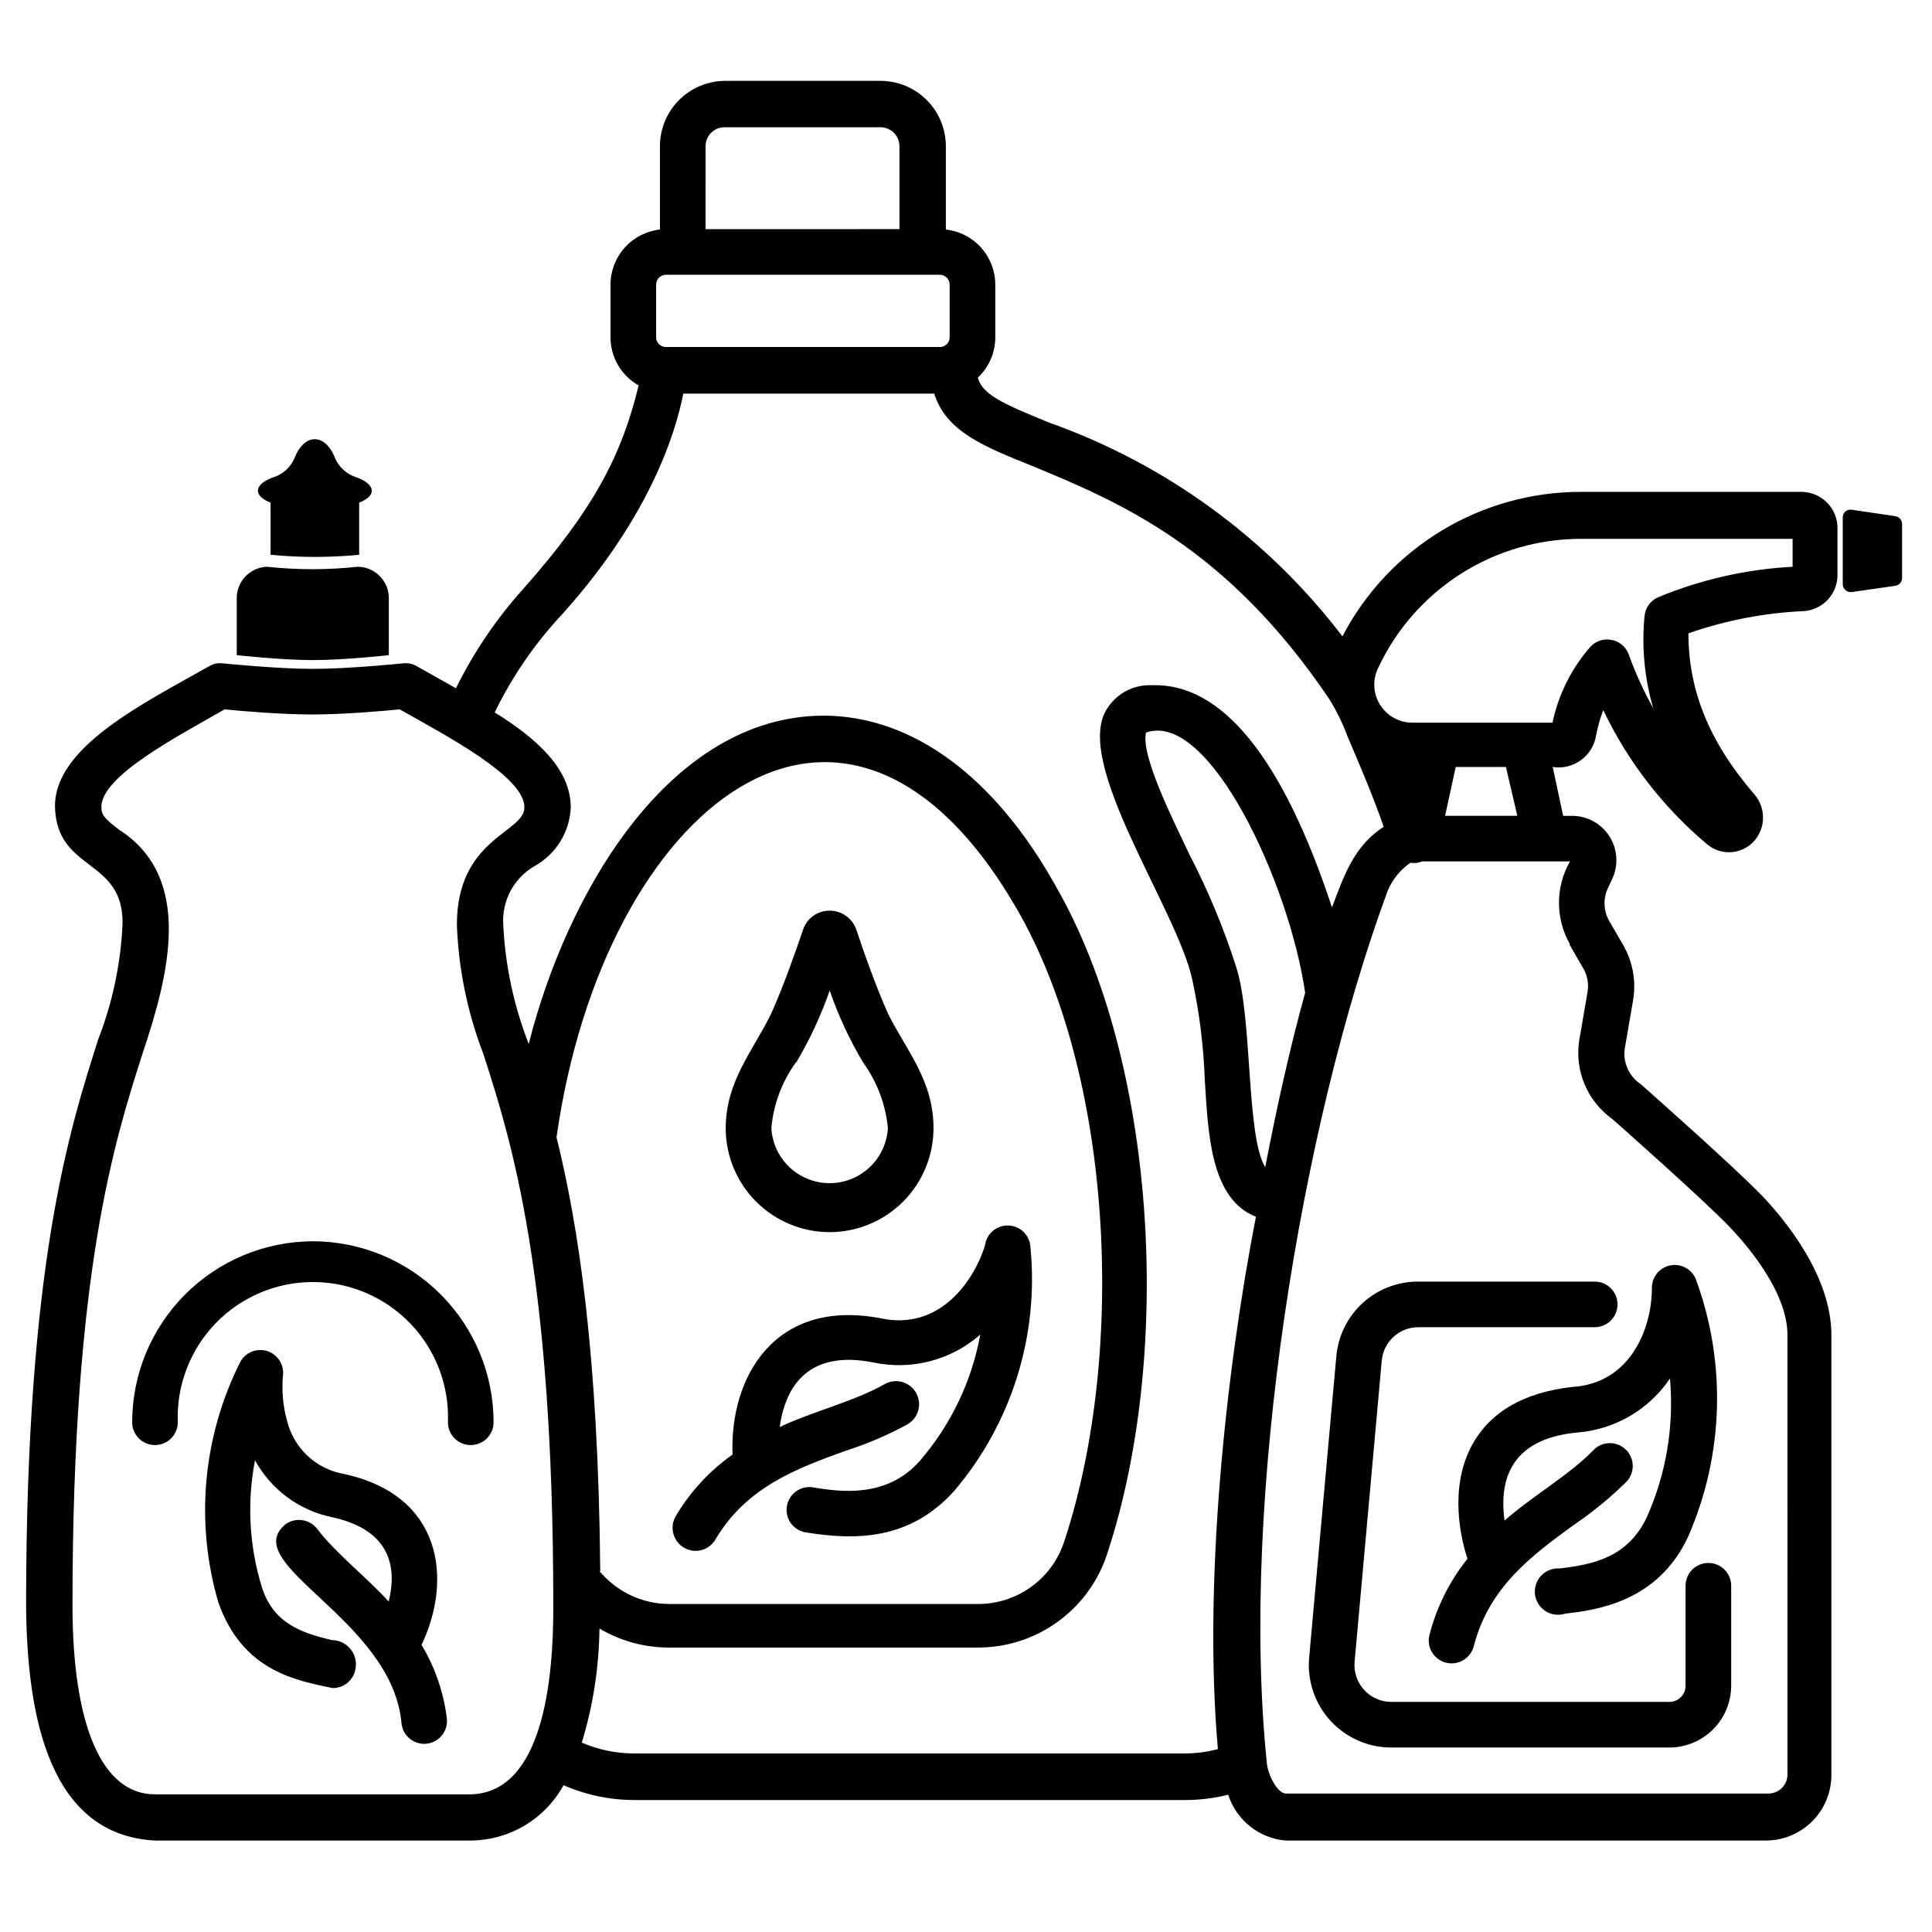 <?xml version="1.0" encoding="UTF-8"?>
<!-- Uploaded to: ICON Repo, www.iconrepo.com, Generator: ICON Repo Mixer Tools -->
<svg fill="#000000" width="800px" height="800px" version="1.1" viewBox="144 144 512 512" xmlns="http://www.w3.org/2000/svg">
 <g>
  <path d="m363.88 470.53c7.301-0.012 14.297-2.922 19.453-8.09 5.16-5.164 8.055-12.168 8.055-19.469 0-12.695-7.254-20.656-11.992-30.23-3.176-7.004-6.699-17.027-8.465-22.371l0.004 0.004c-1.035-3.012-3.867-5.039-7.055-5.039-3.195-0.031-6.047 2.008-7.055 5.039-1.812 5.34-5.34 15.418-8.516 22.371-4.734 9.723-11.941 17.684-11.992 30.23l0.004-0.004c0 7.309 2.902 14.32 8.07 19.488 5.172 5.168 12.18 8.07 19.488 8.07zm-8.918-44.891c3.606-6.066 6.594-12.48 8.918-19.145 2.285 6.656 5.258 13.055 8.867 19.098 3.699 5.102 5.957 11.105 6.551 17.379-0.305 5.309-3.312 10.09-7.965 12.656-4.652 2.57-10.301 2.57-14.957 0-4.652-2.566-7.66-7.348-7.961-12.656 0.555-6.312 2.816-12.355 6.547-17.48z"/>
  <path d="m206.74 302.51v15.113s11.789 1.309 20.152 1.309 20.152-1.309 20.152-1.309v-15.113c0-4.57-3.691-8.285-8.262-8.312-7.988 0.855-16.047 0.855-24.035 0-4.473 0.16-8.012 3.836-8.008 8.312z"/>
  <path d="m239.18 291.02v-13.805c5.039-2.016 4.133-5.039-0.957-6.801-2.449-0.828-4.43-2.66-5.441-5.039-2.621-6.648-8.113-6.648-10.73 0-0.992 2.375-2.957 4.211-5.391 5.039-5.039 1.664-6.047 4.785-0.957 6.801v13.805h-0.004c7.809 0.758 15.672 0.758 23.48 0z"/>
  <path d="m621.68 274.35h-58.645c-13.043-0.027-25.844 3.531-37.004 10.281-11.156 6.754-20.246 16.441-26.273 28.008-19.863-26.004-46.852-45.676-77.688-56.629-13.047-5.289-17.734-7.609-18.941-11.941l-0.004 0.004c2.965-2.762 4.644-6.633 4.637-10.68v-13.957c-0.004-3.621-1.34-7.113-3.758-9.809s-5.742-4.406-9.344-4.801v-22.07c0-4.594-1.824-9.004-5.074-12.254s-7.66-5.074-12.254-5.074h-41.113c-4.594 0-9.004 1.824-12.254 5.074s-5.074 7.66-5.074 12.254v22.07c-3.602 0.395-6.926 2.106-9.344 4.801-2.414 2.695-3.754 6.188-3.758 9.809v13.957c0 2.594 0.691 5.141 2 7.383 1.312 2.238 3.195 4.09 5.457 5.363-4.383 18.086-11.539 32.496-30.832 54.211v-0.004c-7.016 7.844-12.934 16.609-17.582 26.047l-10.379-5.844c-1.113-0.645-2.402-0.91-3.68-0.754 0 0-14.105 1.461-23.832 1.461-9.723 0-23.73-1.461-23.879-1.461-1.258-0.164-2.535 0.102-3.625 0.754-17.23 9.773-41.262 21.465-40.859 37.434 0.555 17.23 18.391 13.352 17.887 31.137h-0.004c-0.488 10.355-2.648 20.562-6.398 30.227-7.656 23.98-19.145 59.855-19.145 150.04 0.203 29.422 6.098 60.859 34.109 62.371h83.984c4.992-0.07 9.871-1.469 14.148-4.043 4.273-2.574 7.789-6.238 10.188-10.617 5.91 2.582 12.289 3.918 18.738 3.93h146.11c3.805-0.012 7.594-0.484 11.285-1.41 1.059 3.277 3.055 6.176 5.738 8.336 2.688 2.156 5.945 3.481 9.379 3.805h127.41c4.594-0.012 8.996-1.844 12.242-5.09 3.246-3.246 5.078-7.648 5.09-12.242v-116.63c0-15.973-12.797-31.035-18.238-36.777-7.609-7.91-31.234-28.766-32.242-29.676-3.219-2.109-4.883-5.93-4.234-9.723l2.168-12.594v-0.004c0.84-5.008-0.086-10.156-2.621-14.559l-3.629-6.246h0.004c-1.617-2.719-1.766-6.066-0.402-8.918l1.109-2.367h-0.004c1.707-3.637 1.438-7.894-0.719-11.285-2.152-3.391-5.894-5.445-9.91-5.441h-2.367l-2.769-12.949h-0.004c5.445 0.848 10.562-2.832 11.488-8.262 0.434-2.32 1.074-4.598 1.914-6.801 6.547 13.711 15.965 25.855 27.609 35.617 2.086 1.719 4.836 2.406 7.488 1.867 2.648-0.535 4.914-2.242 6.164-4.637 1.809-3.449 1.305-7.652-1.258-10.582-12.145-14.105-17.434-27.758-17.434-42.621 9.871-3.445 20.188-5.434 30.633-5.894 5.027-0.371 8.906-4.582 8.867-9.621v-12.195c0.113-5.246-4.023-9.609-9.27-9.773zm-290.7-91.594c0-2.781 2.254-5.035 5.039-5.035h41.312c1.336 0 2.617 0.531 3.562 1.477 0.945 0.941 1.473 2.223 1.473 3.559v21.965l-51.387 0.004zm-13.098 36.676v0.004c0-1.43 1.141-2.594 2.566-2.621h72.652c1.426 0.027 2.566 1.191 2.566 2.621v13.957c0 1.418-1.148 2.566-2.566 2.566h-72.652c-1.418 0-2.566-1.148-2.566-2.566zm-48.871 400.08h-83.984c-14.008 0-21.816-18.289-21.816-50.129 0-88.316 11.184-123.08 18.539-146.11 7.152-21.262 13.551-46.703-6.195-59.398-3.727-2.871-4.684-3.828-4.684-5.894-0.254-8.363 20.906-19.195 32.645-25.996 4.332 0.453 15.113 1.359 23.227 1.359s18.844-0.906 23.176-1.359c11.992 6.801 33.152 17.785 33.051 25.996 0 6.75-17.938 8.16-17.887 31.137 0.43 11.695 2.797 23.238 7.004 34.156 7.406 23.023 18.539 57.785 18.539 146.11 0.102 19.953-2.82 49.426-21.613 50.129zm34.059-59.148c-0.504-57.637-5.844-91.793-11.586-114.97 12.445-87.863 76.527-139.36 122.02-60.457 25.191 43.48 29.172 116.78 12.645 167.21h-0.004c-1.508 4.91-4.559 9.207-8.691 12.254-4.137 3.047-9.145 4.688-14.281 4.676h-81.816c-7.148-0.031-13.918-3.223-18.492-8.719zm198.2-220.82c2.922 6.852 6.699 15.617 9.422 23.578-7.91 5.039-10.629 13.199-13.703 21.363-13.098-39.75-29.223-59.551-47.762-58.895l-0.004-0.004c-4.742-0.203-9.238 2.141-11.789 6.144-9.418 14.059 18.492 53.152 22.523 71.844 1.898 8.77 3.012 17.688 3.324 26.652 0.906 13.504 1.309 31.438 13.551 36.223-8.062 41.516-13.957 97.285-10.078 141.07l0.004 0.004c-2.844 0.766-5.773 1.152-8.715 1.156h-146.11c-4.734-0.012-9.414-0.992-13.754-2.871 2.992-9.801 4.57-19.98 4.684-30.23 5.609 3.328 12.02 5.07 18.539 5.039h81.617c7.691 0.043 15.191-2.383 21.402-6.914 6.211-4.535 10.805-10.938 13.109-18.277 17.484-53.352 12.848-130.23-13.652-176.43-16.172-29.121-38.09-45.344-61.715-45.344-40.859 0.203-67.965 47.008-78.043 87.012-3.941-10.078-6.219-20.73-6.75-31.539-0.219-3.141 0.457-6.277 1.945-9.051 1.488-2.773 3.731-5.066 6.469-6.617 5.621-3.172 9.203-9.02 9.473-15.469 0-10.078-8.766-18.137-20.152-25.191 4.231-8.707 9.637-16.793 16.07-24.031 24.789-26.754 31.891-50.078 33.906-60.457h66.504c3.125 10.078 13.352 14.105 25.895 19.145 23.375 9.672 51.641 21.562 78.797 61.816 2.012 3.246 3.684 6.691 4.988 10.281zm-21.969 113.76c-5.039-7.961-3.375-39.297-7.609-52.75h0.004c-3.312-10.414-7.508-20.527-12.547-30.227-4.18-8.867-12.898-26.098-11.438-32.195 16.727-5.894 37.988 39.902 42.168 68.973-3.977 14.309-7.504 30.23-10.578 46.199zm80.609-59.047 3.629 6.297c1.156 1.922 1.566 4.199 1.16 6.398l-2.168 12.645v0.004c-0.641 3.961-0.156 8.027 1.391 11.73 1.551 3.703 4.106 6.898 7.375 9.227 2.316 2.066 24.434 21.613 31.285 28.816 3.477 3.68 15.113 16.523 15.113 28.414l0.004 116.48c0 1.336-0.531 2.617-1.477 3.562-0.945 0.945-2.227 1.477-3.562 1.477h-127.87c-2.215 0-4.684-4.785-5.039-7.859-7.254-69.879 8.969-169.03 31.992-231.35v-0.004c1.254-3.019 3.352-5.609 6.047-7.457 1.055 0.18 2.137 0.059 3.125-0.352h39.145c-3.883 6.809-3.883 15.16 0 21.965zm-13.805-34.055h-19.145l2.82-12.949h13.305zm72.953-66c-12.281 0.645-24.363 3.387-35.719 8.109-2.008 0.914-3.359 2.844-3.527 5.039-0.781 8.184 0.004 16.445 2.316 24.336-2.586-4.609-4.777-9.43-6.551-14.41-0.773-1.926-2.477-3.32-4.512-3.707-2.039-0.391-4.137 0.285-5.562 1.793-5.031 5.742-8.504 12.68-10.078 20.152h-37.23c-3.484-0.027-6.703-1.855-8.52-4.828s-1.965-6.672-0.398-9.781c4.797-10.207 12.398-18.832 21.918-24.875 9.52-6.039 20.566-9.242 31.84-9.234h56.023z"/>
  <path d="m646.31 280.8-11.59-1.711c-0.59-0.105-1.199 0.059-1.66 0.449-0.457 0.387-0.715 0.961-0.707 1.562v17.734c0.012 0.602 0.273 1.168 0.727 1.562 0.449 0.391 1.047 0.574 1.641 0.504l11.586-1.664 0.004 0.004c1.008-0.172 1.75-1.043 1.762-2.066v-14.309c-0.012-1.023-0.754-1.895-1.762-2.066z"/>
  <path d="m226.94 472.95c-12.711 0.027-24.887 5.09-33.867 14.082-8.984 8.988-14.035 21.176-14.047 33.883 0 3.336 2.707 6.043 6.047 6.043 3.34 0 6.043-2.707 6.043-6.043-0.363-9.727 3.246-19.184 9.996-26.195 6.754-7.008 16.066-10.969 25.801-10.969 9.734 0 19.047 3.961 25.801 10.969 6.75 7.012 10.359 16.469 9.996 26.195 0 3.336 2.707 6.043 6.047 6.043 3.336 0 6.043-2.707 6.043-6.043 0-12.703-5.039-24.887-14.012-33.879-8.973-8.992-21.145-14.059-33.848-14.086z"/>
  <path d="m498.14 503.43-7.203 79.906c-0.539 6.094 1.508 12.137 5.633 16.656 4.129 4.519 9.961 7.106 16.078 7.121h73.758c4.34-0.012 8.496-1.742 11.566-4.809 3.066-3.066 4.797-7.227 4.809-11.562v-26.5c0-3.34-2.707-6.047-6.047-6.047-3.336 0-6.043 2.707-6.043 6.047v26.5c0 2.363-1.918 4.281-4.285 4.281h-73.758c-2.719-0.02-5.309-1.172-7.144-3.18-1.836-2.008-2.75-4.688-2.527-7.402l7.203-79.902h0.004c0.469-5.012 4.688-8.84 9.723-8.816h46.703c3.34 0 6.043-2.707 6.043-6.047 0-3.34-2.703-6.043-6.043-6.043h-46.703c-5.453-0.035-10.715 1.98-14.75 5.648-4.031 3.668-6.535 8.719-7.016 14.148z"/>
  <path d="m325.29 554.16c2.867 1.688 6.559 0.742 8.262-2.117 8.312-14.055 21.664-18.895 34.562-23.578h-0.004c5.672-1.809 11.152-4.152 16.375-7 2.938-1.684 3.953-5.43 2.269-8.363-1.684-2.938-5.43-3.953-8.363-2.269-7.961 4.535-18.742 7.106-27.762 11.336 1.863-13.148 9.672-20.152 24.938-17.078 10.047 2.102 20.496-0.641 28.215-7.406-2.254 12.355-7.769 23.891-15.973 33.402-8.816 10.078-21.262 8.211-27.961 7.152-1.613-0.367-3.305-0.062-4.688 0.852-1.379 0.914-2.324 2.356-2.613 3.984-0.293 1.629 0.098 3.305 1.078 4.641 0.98 1.332 2.465 2.207 4.109 2.414 13 2.066 27.355 2.117 39.195-11.082 15.164-17.867 22.434-41.117 20.152-64.438-0.105-3.152-2.613-5.695-5.766-5.84-3.148-0.145-5.883 2.156-6.277 5.285-3.176 10.078-12.395 22.469-27.406 19.348-28.566-5.543-40.305 15.871-39.5 36.074v-0.004c-6.144 4.344-11.297 9.941-15.113 16.426-1.633 2.91-0.621 6.594 2.269 8.262z"/>
  <path d="m534.16 526.86c-6.398 11.688-2.82 25.543-1.258 30.23l-0.004-0.004c-4.742 5.934-8.176 12.801-10.074 20.152-0.836 3.242 1.117 6.547 4.356 7.383 3.242 0.832 6.547-1.117 7.383-4.359 4.082-15.82 15.566-24.184 26.652-32.242 4.934-3.356 9.555-7.148 13.805-11.336 2.309-2.422 2.219-6.258-0.203-8.566-2.422-2.309-6.254-2.219-8.566 0.203-6.398 6.602-16.02 12.043-23.527 18.641-1.812-13.148 3.777-21.867 19.246-23.328 9.949-0.773 19-6.043 24.586-14.309 1.125 12.586-0.992 25.246-6.144 36.777-5.039 10.578-14.055 12.496-23.074 13.551v0.004c-1.828-0.133-3.621 0.559-4.887 1.883-1.266 1.324-1.875 3.144-1.664 4.965 0.215 1.82 1.23 3.449 2.769 4.445 1.539 0.996 3.441 1.25 5.191 0.695 7.961-0.957 24.484-2.871 32.648-20.453h-0.004c9.449-21.625 10.172-46.07 2.016-68.215-1.102-2.684-3.953-4.207-6.797-3.629s-4.875 3.094-4.84 5.996c0 10.68-5.644 25.191-20.957 26.199-12.848 1.41-21.816 6.547-26.652 15.316z"/>
  <path d="m255.71 579.91c8.262-17.281 5.594-39.801-20.809-45.344-3.543-0.664-6.824-2.332-9.449-4.805-2.625-2.477-4.488-5.652-5.359-9.152-1.098-3.914-1.473-7.992-1.109-12.039 0.359-2.856-1.344-5.57-4.07-6.488-2.731-0.918-5.727 0.215-7.164 2.707-10 19.758-12.105 42.582-5.894 63.836 6.449 18.438 21.008 20.758 30.23 22.723l-0.004-0.004c2.969 0.078 5.555-2.016 6.098-4.938 0.41-1.879-0.051-3.848-1.254-5.352-1.203-1.504-3.019-2.391-4.945-2.406-8.062-1.914-15.516-4.383-18.59-14.055-3.352-10.883-3.977-22.426-1.812-33.605 4.285 7.824 11.809 13.355 20.555 15.113 13.25 2.922 17.684 10.984 14.863 22.32-5.996-6.602-13.957-12.695-18.895-19.195-2.004-2.66-5.769-3.223-8.465-1.258-12.797 10.629 28.516 25.191 30.781 52.898h0.004c0.43 3.312 3.465 5.644 6.777 5.215 3.309-0.43 5.644-3.465 5.211-6.777-0.852-6.863-3.133-13.469-6.699-19.395z"/>
 </g>
</svg>